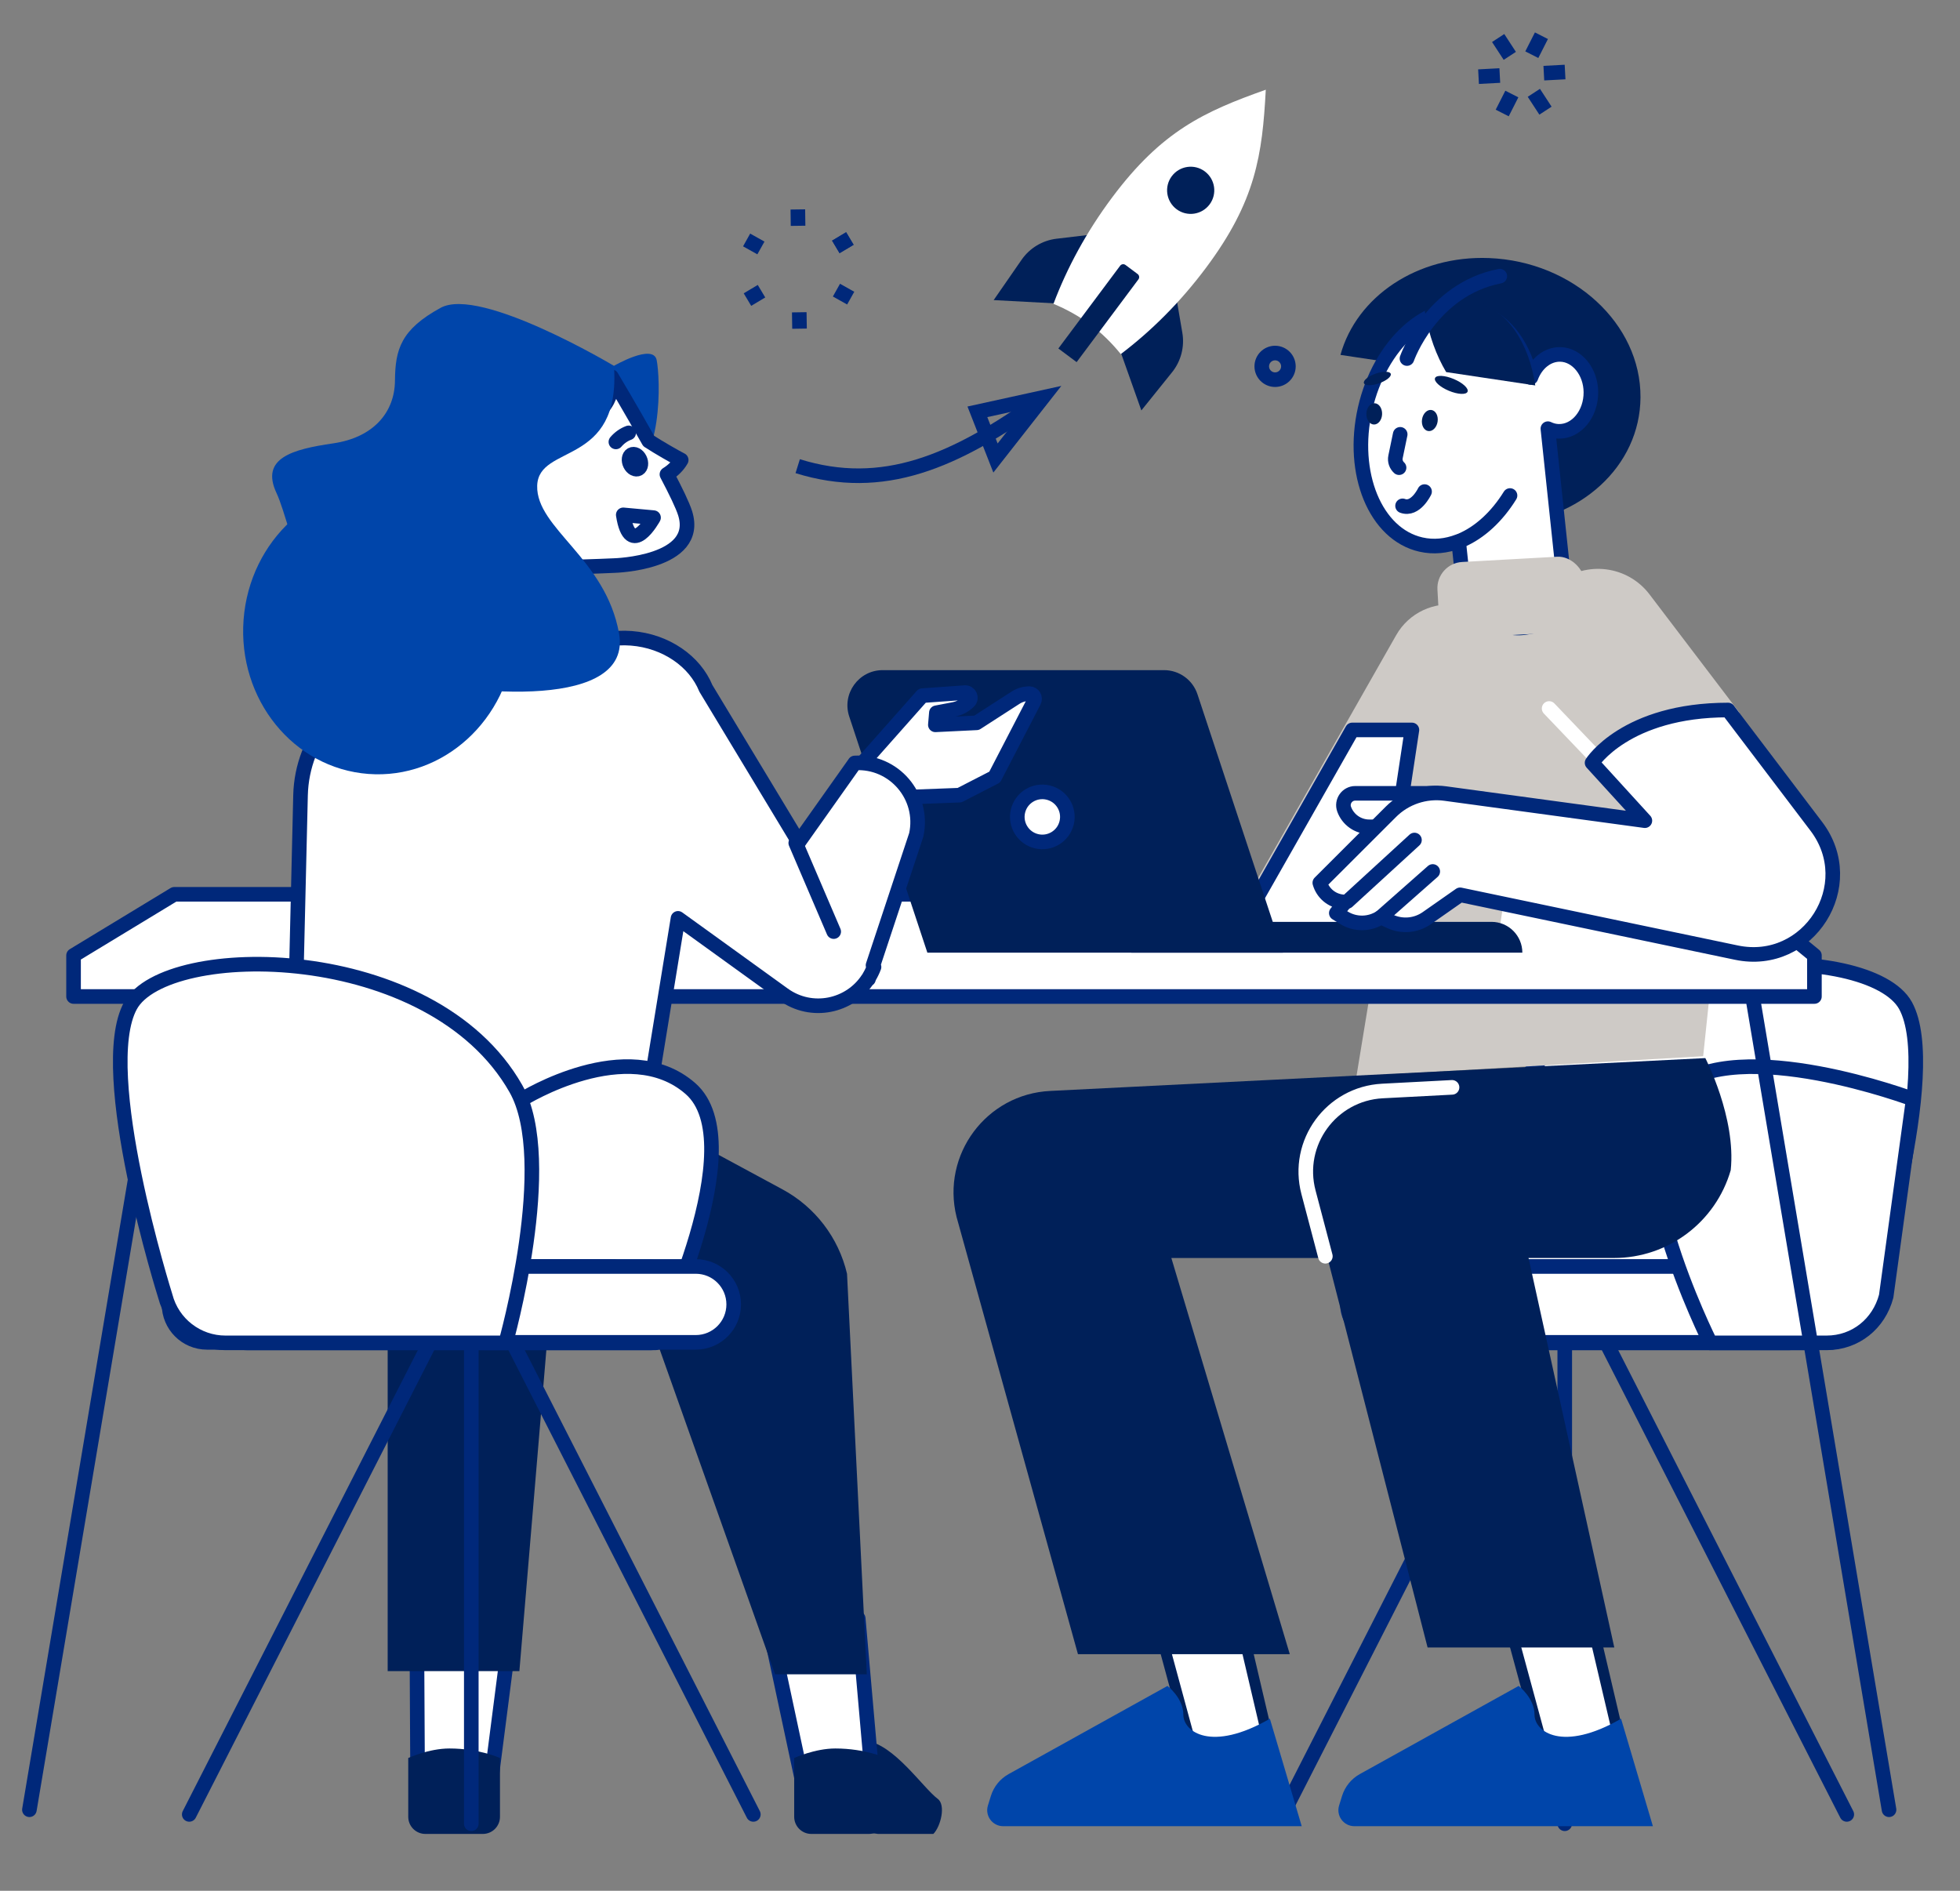 <?xml version="1.0" encoding="UTF-8"?>
<svg id="Layer_2" data-name="Layer 2" xmlns="http://www.w3.org/2000/svg" viewBox="0 0 537.19 518.23">
  <rect x="0" y="0" width="537.19" height="518.23" fill="#808080" stroke="none"/>
  <defs>
    <style>
      .cls-1 {
        fill: #0045aa;
      }

      .cls-2 {
        stroke: #fff;
      }

      .cls-2, .cls-3, .cls-4, .cls-5, .cls-6 {
        stroke-width: 4px;
      }

      .cls-2, .cls-3, .cls-4, .cls-6 {
        fill: none;
      }

      .cls-2, .cls-5, .cls-6 {
        stroke-linecap: round;
        stroke-linejoin: round;
      }

      .cls-7, .cls-5 {
        fill: #fff;
      }

      .cls-8 {
        fill: #002059;
      }

      .cls-3 {
        stroke-miterlimit: 10;
      }

      .cls-3, .cls-4, .cls-5, .cls-6 {
        stroke: #00287a;
      }

      .cls-9 {
        fill: #cecac6;
      }
    </style>
  </defs>
  <g>
    <line class="cls-4" x1="232.93" y1="65.37" x2="229.08" y2="67.67"/>
    <line class="cls-4" x1="232.93" y1="65.37" x2="229.08" y2="67.67"/>
    <line class="cls-4" x1="233.16" y1="81.71" x2="229.25" y2="79.52"/>
    <line class="cls-4" x1="219.13" y1="90.08" x2="219.06" y2="85.59"/>
    <line class="cls-4" x1="204.86" y1="82.11" x2="208.71" y2="79.81"/>
    <line class="cls-4" x1="204.63" y1="65.77" x2="208.55" y2="67.96"/>
    <line class="cls-4" x1="218.67" y1="57.4" x2="218.73" y2="61.89"/>
  </g>
  <path class="cls-6" d="M353.12,100.41c0,2.02-1.64,3.65-3.65,3.65s-3.65-1.64-3.65-3.65,1.64-3.65,3.65-3.65,3.65,1.64,3.65,3.65Z"/>
  <g>
    <line class="cls-3" x1="423.58" y1="30.33" x2="420.39" y2="25.44"/>
    <line class="cls-3" x1="413.8" y1="15.31" x2="410.61" y2="10.42"/>
    <line class="cls-3" x1="428.95" y1="19.74" x2="423.13" y2="20.05"/>
    <line class="cls-3" x1="411.06" y1="20.7" x2="405.23" y2="21.01"/>
    <line class="cls-3" x1="411.72" y1="30.97" x2="414.36" y2="25.77"/>
    <line class="cls-3" x1="419.83" y1="14.99" x2="422.47" y2="9.79"/>
  </g>
  <g>
    <path class="cls-3" d="M218.63,127.77c23.29,7.24,42.95-1.07,66.8-18.28"/>
    <polygon class="cls-3" points="267.88 112.87 285.87 108.92 272.84 125.53 267.88 112.87"/>
  </g>
  <g>
    <g>
      <path class="cls-8" d="M289.95,83.19l-17.61-.94,7.66-11.06c2.22-3.2,5.7-5.3,9.57-5.76l13.06-1.55-12.68,19.31Z"/>
      <path class="cls-8" d="M306.92,95.87l5.9,16.62,8.43-10.48c2.44-3.04,3.46-6.98,2.8-10.82l-2.22-12.96-14.92,17.64Z"/>
    </g>
    <path class="cls-7" d="M298.85,88.97c3.18,2.37,5.93,5.11,8.33,8.08,8.37-6.33,16.35-14.27,23.36-23.66,13.66-18.29,15.43-30.94,16.38-48.8-16.85,5.99-28.48,11.28-42.14,29.57-7.01,9.39-12.35,19.29-16.05,29.12,3.53,1.46,6.93,3.32,10.11,5.69Z"/>
    <path class="cls-8" d="M299.28,70.94h4.17c.57,0,1.04.47,1.04,1.04v28.31h-6.25v-28.31c0-.57.47-1.04,1.04-1.04Z" transform="translate(111.11 -163.29) rotate(36.75)"/>
    <path class="cls-8" d="M331.52,56.03c-2.14,2.86-6.19,3.45-9.05,1.31-2.86-2.14-3.45-6.19-1.31-9.05,2.14-2.86,6.19-3.45,9.05-1.31,2.86,2.14,3.45,6.19,1.31,9.05Z"/>
  </g>
  <g>
    <path class="cls-5" d="M419.44,368.05h76.79c7.77,0,14.55-5.26,16.49-12.78,0,0,19.45-61.69,9.54-79.67-9.75-17.67-82.5-17.92-105.62,22.77-11.3,19.89,2.8,69.69,2.8,69.69Z"/>
    <g>
      <line class="cls-5" x1="506.16" y1="497.29" x2="438.49" y2="364.59"/>
      <line class="cls-5" x1="351.56" y1="497.29" x2="419.23" y2="364.59"/>
      <line class="cls-5" x1="428.86" y1="499.85" x2="428.86" y2="365.01"/>
      <rect class="cls-5" x="369.31" y="347.24" width="131.36" height="20.81" rx="10.4" ry="10.4"/>
    </g>
    <path class="cls-5" d="M501.3,367.91h-110.55c-5.75,0-10.4-4.66-10.4-10.4h0c0-5.75,4.66-10.4,10.4-10.4h110.55c5.75,0,10.4,4.66,10.4,10.4h0c0,5.75-4.66,10.4-10.4,10.4Z"/>
  </g>
  <path class="cls-5" d="M468.77,368.05h31.84c7.96,0,14.36-5.26,16.35-12.78l7.41-54s-47.8-17.97-65.44-2.9c-17.64,15.07,9.85,69.69,9.85,69.69Z"/>
  <path class="cls-9" d="M476.68,195.23l-24.59-32.33c-6-7.89-17.32-9.32-25.09-3.16l-11.49,9.11-5-5.32h-.23c-9.51,0-17.69,6.71-19.56,16.03l-18.95,115.41,95.03-5.48,9.87-94.26Z"/>
  <g>
    <line class="cls-5" x1="46.45" y1="267.29" x2="8.06" y2="496.01"/>
    <line class="cls-5" x1="479.35" y1="267.29" x2="517.74" y2="496.01"/>
    <polygon class="cls-5" points="476.84 245.11 47.77 245.11 20.16 261.86 20.16 273.12 497.29 273.12 497.29 261.86 476.84 245.11"/>
  </g>
  <path class="cls-9" d="M423.77,170.19l-23.71-4.26c-6.94-1.25-13.92,2.02-17.4,8.15l-46.67,82.08h74.77l13.01-85.98Z"/>
  <polygon class="cls-5" points="378.48 256.17 338.72 256.17 370.62 200.06 386.97 200.06 378.48 256.17"/>
  <path class="cls-8" d="M417.76,104.82l-50.37-7.55c4.41-15.96,21.01-27.32,40.75-26.54,23.03.92,41.6,18.01,41.48,38.18-.11,18.92-16.63,33.82-37.69,34.83l5.84-38.92Z"/>
  <path class="cls-5" d="M404,85.1c7.78,1.77,13.37,8.92,15.5,18.35l.09-.02c1.39-3.79,4.54-6.4,8.14-6.29,4.53.14,8.25,4.76,8.3,10.32.05,6.02-3.99,10.88-8.85,10.76-1.04-.02-2.03-.29-2.94-.73l4.58,43.3c.55,5.17-3.02,9.87-8.14,10.75l-2.37.4c-8.7,1.49-16.66-5.94-17.79-16.59l-.74-6.98c-3.37,1.3-6.89,1.67-10.34.88-12.47-2.83-19.32-19.49-15.3-37.21,4.02-17.72,17.39-29.79,29.86-26.96Z"/>
  <path class="cls-6" d="M400.49,148.1c5.09-2.18,9.79-6.51,13.37-12.29"/>
  <path class="cls-8" d="M381.17,102.45c.26.73-1.18,1.9-3.21,2.61-2.03.71-3.88.69-4.14-.04s1.18-1.9,3.21-2.61c2.03-.71,3.88-.69,4.14.04Z"/>
  <path class="cls-8" d="M402.22,107.36c-.37.89-2.67.77-5.13-.26s-4.15-2.59-3.78-3.48c.37-.89,2.67-.77,5.13.26,2.46,1.03,4.15,2.59,3.78,3.48Z"/>
  <path class="cls-6" d="M390.44,134.73s-2.48,5.23-6.03,3.91"/>
  <path class="cls-8" d="M378.8,113.52c-.06,1.61-1.08,2.88-2.27,2.83-1.19-.05-2.1-1.39-2.04-3,.06-1.61,1.08-2.88,2.27-2.83,1.19.05,2.1,1.39,2.04,3Z"/>
  <path class="cls-8" d="M394.01,115.59c-.25,1.59-1.4,2.73-2.58,2.55-1.18-.18-1.93-1.62-1.68-3.22.25-1.59,1.4-2.73,2.58-2.55,1.18.18,1.93,1.62,1.68,3.22Z"/>
  <path class="cls-8" d="M396.36,101.98c-2.68-4.51-4.7-9.98-5.75-16.13-.04-.22-.07-.45-.1-.67,4.4-2.66,9.15-3.68,13.77-2.56,8.71,2.1,14.75,11.22,16.5,23.02l-24.41-3.66Z"/>
  <path class="cls-6" d="M385.62,98.27s6.58-18.9,25.44-22.58"/>
  <path class="cls-6" d="M383.76,119.04l-1.28,6.17c-.24,1.14.18,2.25.97,2.97"/>
  <rect class="cls-9" x="394.11" y="153.28" width="40.4" height="20.75" rx="7.18" ry="7.18" transform="translate(837.04 304.16) rotate(176.83)"/>
  <line class="cls-5" x1="475.56" y1="228.89" x2="453.87" y2="225.55"/>
  <line class="cls-2" x1="424.58" y1="194.18" x2="439.4" y2="209.69"/>
  <path class="cls-8" d="M310.05,252.66h98.74c4.67,0,8.45,3.79,8.45,8.45h-107.19v-8.45h0Z"/>
  <path class="cls-8" d="M351.64,261.11h-97.47l-21.42-64.74c-2.07-6.25,2.59-12.7,9.17-12.7h77.11c4.17,0,7.87,2.67,9.17,6.63l23.43,70.81Z"/>
  <circle class="cls-5" cx="285.69" cy="223.91" r="6.86" transform="translate(2.13 450.51) rotate(-76.72)"/>
  <g>
    <path class="cls-5" d="M377.94,226.61h-2.66c-3.08,0-5.83-1.93-6.88-4.82h0c-.77-2.12.8-4.36,3.05-4.36h22.35"/>
    <path class="cls-5" d="M473.63,194.62l24.17,31.85c12.23,16.11-2.1,38.76-21.9,34.62l-75.71-15.84-9.13,6.39c-2.96,2.07-6.79,2.41-10.07.89l-2.5-1.16h0c-3.05,2.03-7.01,2.11-10.13.18l-2.11-1.3,2.43-3-.81-.09c-2.91-.32-5.34-2.38-6.14-5.2h0l19.48-19.46c3.9-3.9,9.4-5.75,14.86-5.01l54.75,7.44-14.47-15.86s9.18-14.47,37.28-14.47Z"/>
    <line class="cls-5" x1="392.68" y1="238.85" x2="378.49" y2="251.37"/>
    <line class="cls-5" x1="387.67" y1="230.23" x2="369.31" y2="247.05"/>
  </g>
  <g>
    <path class="cls-8" d="M229.12,501.13l11.52,1.51h15.17c2-2,3.48-7.91,1.22-9.6-4.08-3.03-12.05-15.11-19.86-15.98-12.54-1.39-8.06,24.07-8.06,24.07Z"/>
    <polygon class="cls-5" points="134.5 488.79 114.45 486.55 114.19 437.73 140.6 441.36 134.5 488.79"/>
    <polygon class="cls-8" points="142.35 458.02 106.25 458.02 106.25 340.77 152.2 340.77 142.35 458.02"/>
    <path class="cls-8" d="M132.33,502.64h-15.74c-2.6,0-4.7-2.1-4.7-4.7v-16.11s5.64-2.61,11.27-2.61c8.24,0,13.87,2.61,13.87,2.61v16.11c0,2.6-2.1,4.7-4.7,4.7Z"/>
    <polygon class="cls-5" points="239.4 491.22 220.96 493.19 210.77 445.51 235.22 443.59 239.4 491.22"/>
    <path class="cls-8" d="M81.1,310.15h104.05l29.31,15.83c8.93,4.82,15.37,13.24,17.69,23.13l5.42,109.78h-25.14l-36.81-103.65h-69.59c-12.71,0-23.06-10.22-23.23-22.93-.16-11.69-.59-23.25-1.69-22.16Z"/>
    <path class="cls-8" d="M238.11,502.64h-15.74c-2.6,0-4.7-2.1-4.7-4.7v-16.11s5.64-2.61,11.27-2.61c8.24,0,13.87,2.61,13.87,2.61v16.11c0,2.6-2.1,4.7-4.7,4.7Z"/>
  </g>
  <path class="cls-5" d="M235.51,210.14l17.27-19.48,11.67-.83c1.3-.09,2.02,1.48,1.1,2.4h0c-1.14,1.14-2.59,1.9-4.16,2.21l-4.75.91-.28,3.31,11.3-.55,10.67-6.88c1.13-.73,2.45-1.12,3.8-1.12h0c1.07,0,1.76,1.13,1.27,2.08l-10.77,20.79-9.65,4.96-14.61.55-7.44,4.96"/>
  <path class="cls-5" d="M234.28,209.12h0l-15.37,21.7-25.45-42.16c-.75-1.83-1.79-3.54-3.07-5.09l-.02-.03h0c-5.29-6.36-14.66-10.04-24.59-8.2l-55.95,10.38c-15.62,2.9-27.08,16.35-27.46,32.24l-2.14,90.26,96.76-2.4,8.84-54.12,28.92,20.87c7.72,5.57,18.25,3.28,23.17-4.31l.11.08.17-.52c.52-.87.98-1.8,1.35-2.8h0l-.27-.45,11.85-35.76c2.28-10.52-6.11-20.32-16.85-19.7Z"/>
  <line class="cls-5" x1="228.5" y1="255.33" x2="218.1" y2="231.05"/>
  <path class="cls-1" d="M158.62,110.93l9.65-10.66s10.76-6.26,11.71-1.57c.95,4.69,2.13,29.25-9.96,33.87-12.09,4.62-11.4-21.64-11.4-21.64Z"/>
  <path class="cls-5" d="M186.69,126.08c-1.78-.93-6.11-3.39-8.9-5.21-5.11-9.11-10.21-17.64-10.21-17.64,0,0,1.71,8.04-7.53,12.18-10.22,4.57-23.09,24.08-24.57,27.49-1.97,4.53-.05,9.89,4.29,11.98,2.79,1.34,28.58.13,28.58.13,0,0,23.71-.61,19.43-14.33-.68-2.18-2.6-6.13-4.99-10.67,1.67-1.03,3.05-2.42,3.91-3.93Z"/>
  <path class="cls-1" d="M168.27,100.27s-36.6-21.86-47.49-15.91c-10.89,5.95-12.46,11.37-12.53,19.98-.07,8.61-5.82,15.56-16.95,17.18s-20.01,4.02-15.52,13.6c4.49,9.57,9.81,44.6,30.71,49.88,24.15,6.1,66.84,9.22,63.18-11.37-3.66-20.59-22.74-28.81-22.44-40.48.31-11.67,22.99-5.03,21.04-32.88Z"/>
  <ellipse class="cls-1" cx="103.94" cy="172.65" rx="39.59" ry="37.28" transform="translate(-76.07 263.25) rotate(-85.67)"/>
  <path class="cls-5" d="M170.82,141.11l8.3.76s-6.37,11.72-8.3-.76Z"/>
  <path class="cls-5" d="M175.34,125.8c.53,1.06.37,2.25-.35,2.66-.72.41-1.74-.11-2.27-1.18-.53-1.06-.37-2.25.35-2.66.72-.41,1.74.11,2.27,1.18Z"/>
  <path class="cls-5" d="M168.8,121.12c.95-1.12,2.17-1.99,3.51-2.48"/>
  <g>
    <path class="cls-5" d="M179.63,368.05h-46.39c-7.77,0-14.55-5.26-16.49-12.78l26.54-54.08s28.74-17.89,45.95-2.83c17.22,15.07-9.61,69.69-9.61,69.69Z"/>
    <g>
      <line class="cls-5" x1="51.87" y1="497.29" x2="119.55" y2="364.59"/>
      <line class="cls-5" x1="206.47" y1="497.29" x2="138.8" y2="364.59"/>
      <line class="cls-5" x1="129.17" y1="499.85" x2="129.17" y2="365.01"/>
      <rect class="cls-5" x="57.36" y="347.24" width="131.36" height="20.81" rx="10.4" ry="10.4" transform="translate(246.09 715.3) rotate(-180)"/>
    </g>
    <path class="cls-5" d="M56.73,367.91h110.55c5.75,0,10.4-4.66,10.4-10.4h0c0-5.75-4.66-10.4-10.4-10.4H56.73c-5.75,0-10.4,4.66-10.4,10.4h0c0,5.75,4.66,10.4,10.4,10.4Z"/>
    <path class="cls-5" d="M139.97,367.91h50.72c5.75,0,10.4-4.66,10.4-10.4h0c0-5.75-4.66-10.4-10.4-10.4h-50.72c-5.75,0-10.4,4.66-10.4,10.4h0c0,5.75,4.66,10.4,10.4,10.4Z"/>
    <path class="cls-5" d="M138.59,368.05H61.8c-7.77,0-14.55-5.26-16.49-12.78,0,0-19.45-61.69-9.54-79.67,9.75-17.67,82.5-17.92,105.62,22.77,11.3,19.89-2.8,69.69-2.8,69.69Z"/>
  </g>
  <g>
    <polygon class="cls-7" points="326.29 477.77 308.2 411.14 338.05 436.23 347.8 477.77 326.29 477.77"/>
    <path class="cls-8" d="M310.89,415.36l25.82,21.7,9.2,39.22h-18.49l-16.54-60.92M305.51,406.93l19.64,72.33h24.54l-10.29-43.85-33.89-28.48h0Z"/>
  </g>
  <path class="cls-1" d="M348.05,471.08l8.72,29.44h-81.81c-2.96,0-5.07-2.87-4.19-5.69l.82-2.64c.79-2.53,2.52-4.65,4.83-5.94l43.55-24.17s4.36,3.27,4.36,7.9,7.63,10.36,23.71,1.09Z"/>
  <g>
    <polygon class="cls-7" points="422.54 477.77 404.45 411.14 434.3 436.23 444.05 477.77 422.54 477.77"/>
    <path class="cls-8" d="M407.14,415.36l25.82,21.7,9.2,39.21h-18.49l-16.54-60.92M401.76,406.93l19.64,72.33h24.54l-10.29-43.85-33.89-28.48h0Z"/>
  </g>
  <path class="cls-1" d="M444.3,471.08l8.72,29.44h-81.81c-2.96,0-5.07-2.87-4.19-5.69l.82-2.64c.79-2.53,2.52-4.65,4.83-5.94l43.55-24.17s4.36,3.27,4.36,7.9,7.63,10.36,23.71,1.09Z"/>
  <path class="cls-8" d="M467.38,290l-179.52,9c-17.53.84-29.92,17.5-25.69,34.54l33.27,119.83h58.06l-32.46-108.58h121.3c14.84,0,27.88-9.81,32.01-24.06h0c1.52-14.38-6.96-30.73-6.96-30.73Z"/>
  <polygon class="cls-8" points="391.27 451.54 442.44 451.54 413.2 318.73 357.15 318.73 391.27 451.54"/>
  <path class="cls-2" d="M397.97,298.02l-19.09,1c-14.03.74-23.84,14.19-20.25,27.77l4.62,17.52"/>
</svg>